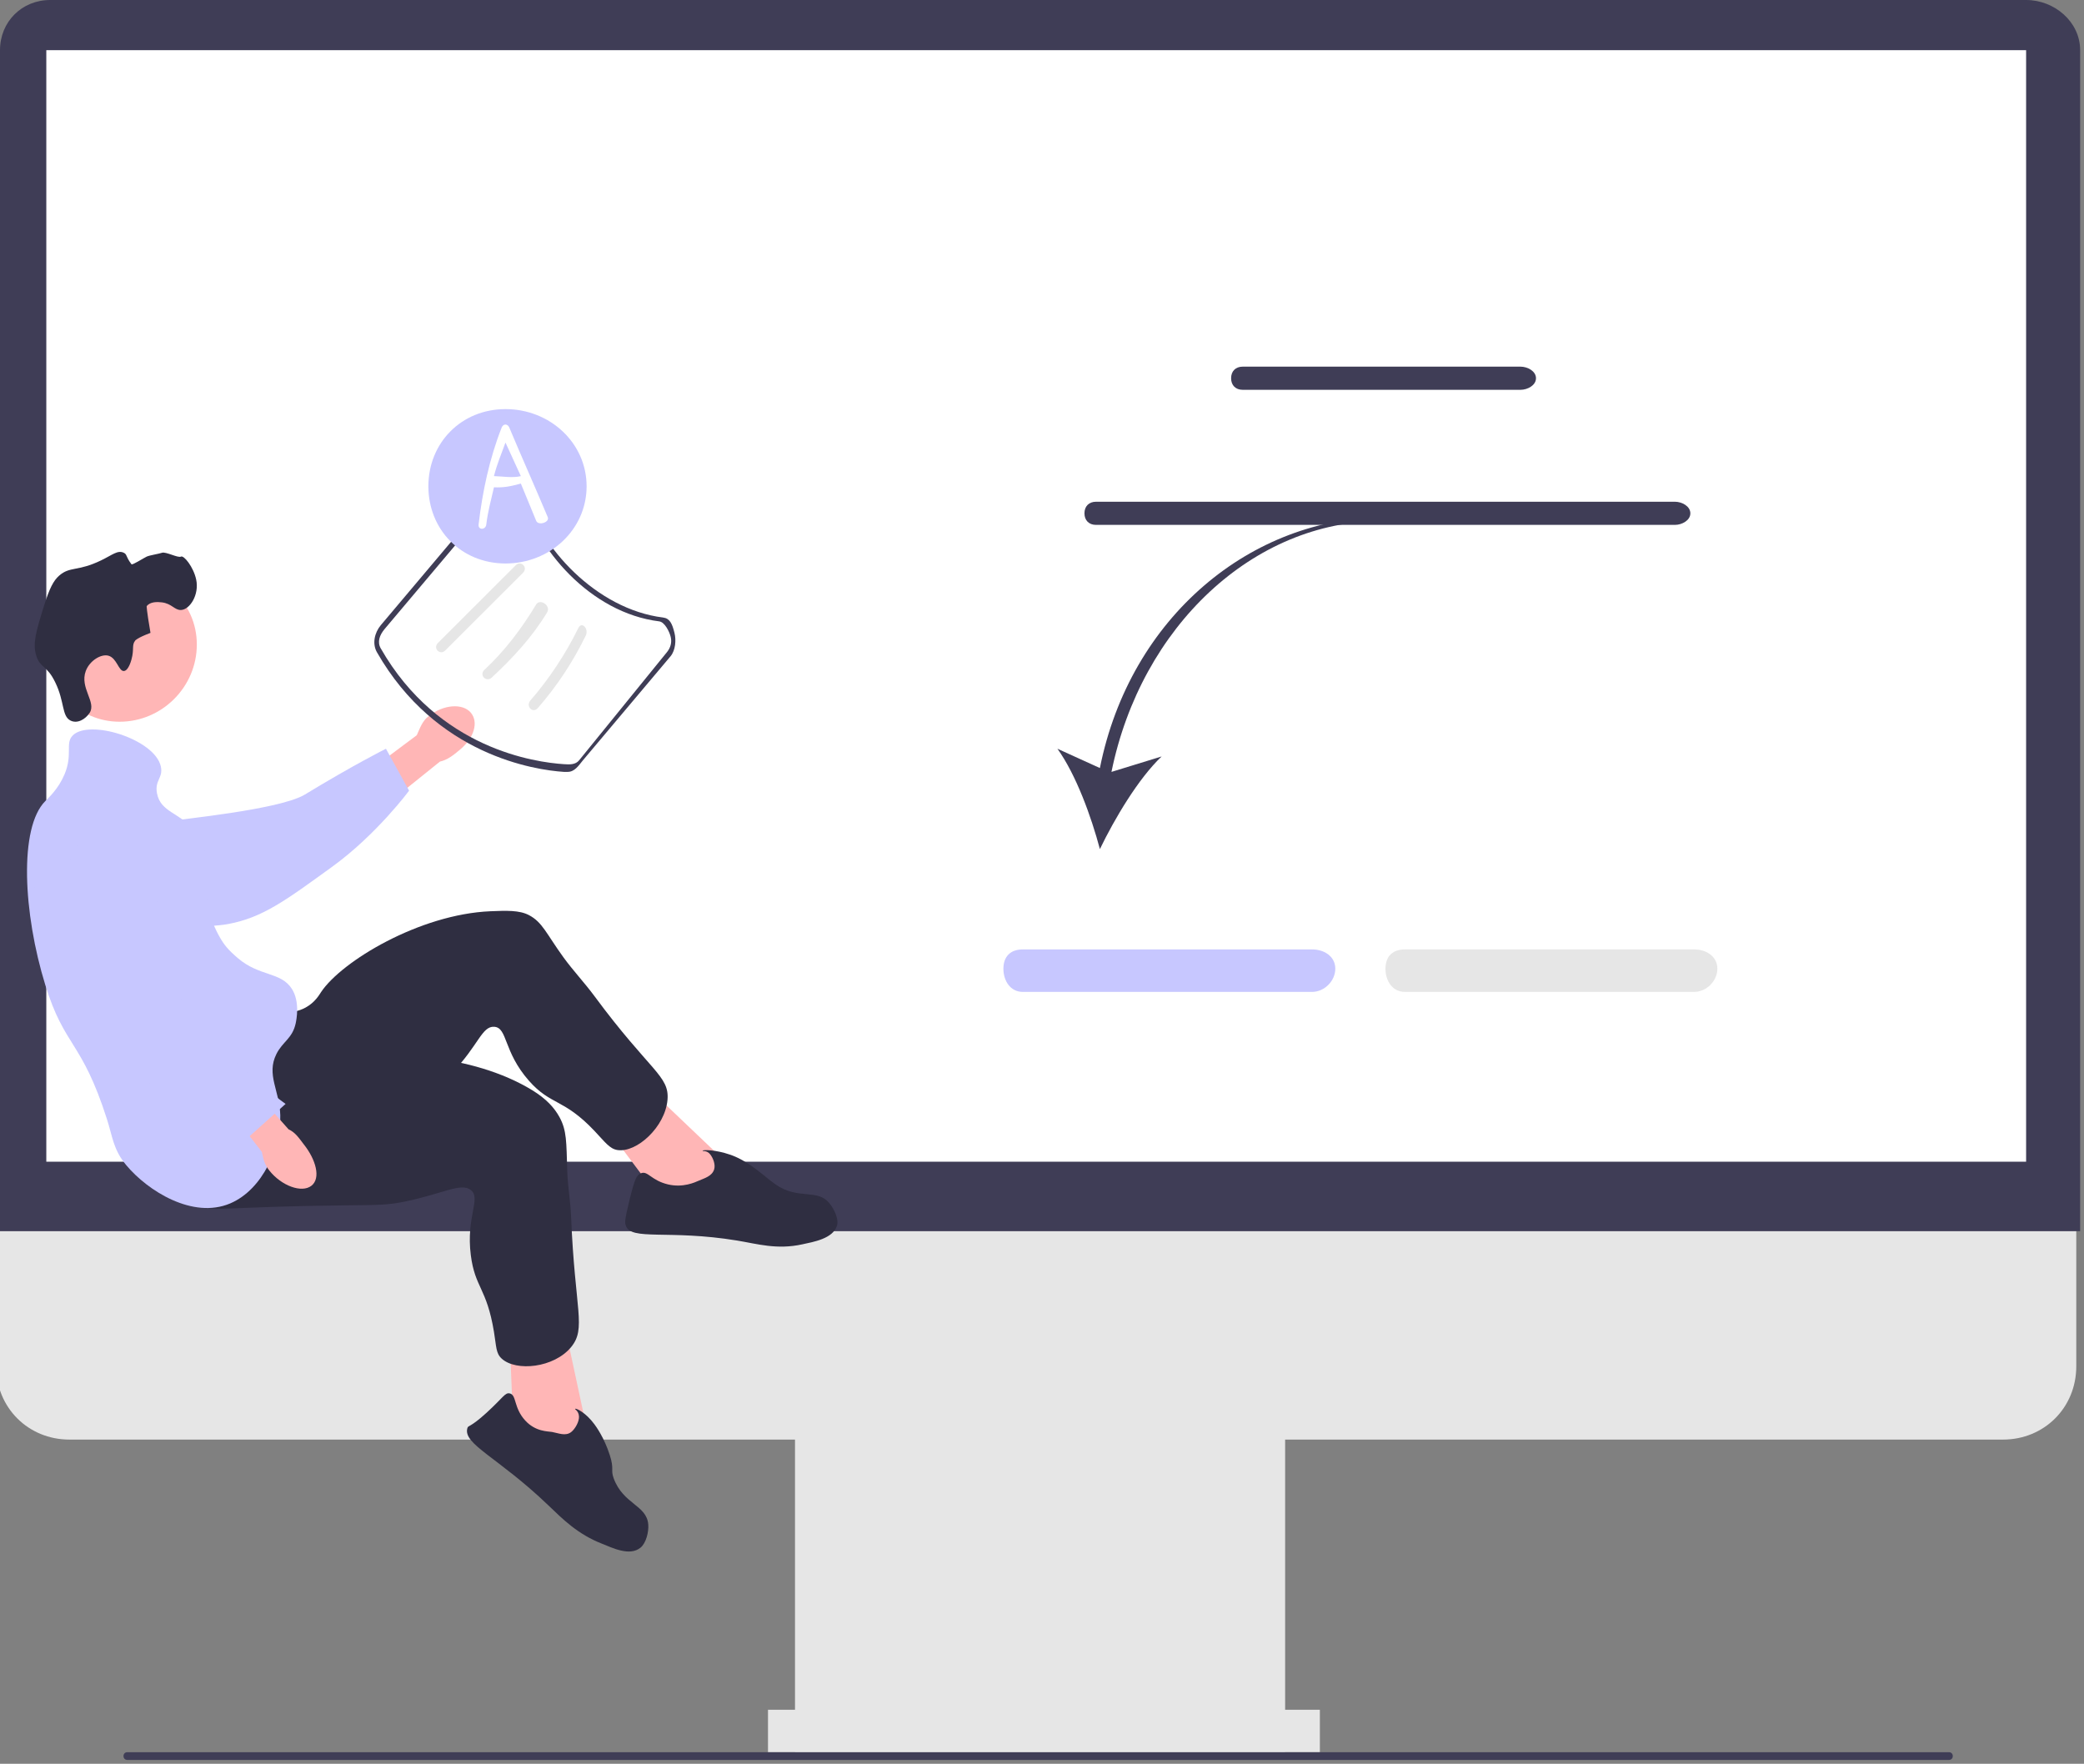 <svg width="540" height="457" viewBox="0 0 540 457" fill="none" xmlns="http://www.w3.org/2000/svg">
<rect x="0" y="0" width="540" height="457" fill="#808080" stroke="none"/>
<g clip-path="url(#clip0_208_1085)">
<path d="M519 373H18C7.292 373 -1 364.709 -1 354V294H538V354C538 364.709 529.709 373 519 373Z" fill="#E6E6E6"/>
<path d="M333 363H206V454H333V363Z" fill="#E6E6E6"/>
<path d="M342 443H199V454H342V443Z" fill="#E6E6E6"/>
<path d="M539 319H0V13C0 5.651 5.651 0 13 0H525C532.349 0 539 5.651 539 13V319Z" fill="#3F3D56"/>
<path d="M525 13H12V301H525V13Z" fill="white"/>
<path d="M110.991 185.618C114.92 182.447 119.92 182.199 121.985 184.642C124.051 187.085 122.918 191.233 118.987 194.404C117.434 195.692 115.974 196.885 113.989 197.333L96.997 211L91 203.19L107.992 190.499C108.818 188.68 109.402 186.865 110.991 185.618Z" fill="#FFB6B6"/>
<path d="M14.088 216.716C14.079 216.124 13.218 211.091 17.085 207.827C21.527 204.078 27.874 205.32 30.072 205.852C35.151 207.081 36.293 209.565 41.062 211.778C49.984 215.918 38.75 214.093 44.059 212.766C45.897 212.306 72.445 209.856 79.026 205.852C91.825 198.064 100.006 194 100.006 194L106 204.864C106 204.864 97.622 216.222 86.019 224.618C74.117 233.229 68.088 237.769 59.045 239.433C58.266 239.576 39.505 242.925 24.078 231.531C20.559 228.932 14.188 223.702 14.088 216.716Z" fill="#C7C7FF"/>
<path d="M31 187C41.979 187 51 177.979 51 167C51 156.021 41.979 148 31 148C20.021 148 12 156.021 12 167C12 177.979 20.021 187 31 187Z" fill="#FFB6B6"/>
<path d="M188 301L167 281L157 292L172 312L187 313L188 301Z" fill="#FFB6B6"/>
<path d="M70.219 262.051C71.413 262.151 75.568 263.05 79.196 261.054C81.672 259.691 82.757 257.706 83.186 257.062C88.507 249.067 108.746 236.874 127.075 236.106C131.225 235.933 134.566 235.809 137.049 237.104C140.57 238.941 141.558 241.919 146.026 248.081C148.471 251.452 151.533 254.711 154.006 258.06C168.488 277.666 173.519 278.717 172.958 285.003C172.336 291.977 164.988 298.739 159.991 297.975C157.945 297.662 156.74 295.868 154.006 292.986C145.99 284.536 142.757 286.485 137.049 280.013C130.386 272.457 131.549 266.285 128.072 266.043C124.848 265.819 123.983 270.917 117.1 278.018C113.95 281.266 110.965 283.254 104.133 287.996C77.525 306.463 77.583 307.479 72.214 308.952C69.864 309.596 53.217 314.234 47.277 306.956C37.981 295.567 59.456 261.157 70.219 262.051Z" fill="#2F2E41"/>
<path d="M181.064 305.916C182.562 305.26 184.48 304.769 185.044 303.006C185.425 301.813 184.837 300.144 184.049 299.127C183.14 297.955 182.005 298.365 182.059 298.158C182.142 297.842 185.529 297.923 189.024 299.127C189.683 299.355 192.189 300.115 195.989 303.006C199.033 305.323 199.054 305.549 200.964 306.885C206.824 310.986 211.722 307.889 214.893 311.734C216.117 313.218 217.398 315.849 216.883 317.552C215.849 320.974 210.677 321.793 207.928 322.401C201.308 323.865 196.247 322.291 191.014 321.431C173.218 318.509 163.498 321.571 162.16 317.552C161.907 316.792 161.783 316.345 163.155 310.764C164.509 305.256 164.986 304.417 166.14 303.976C167.876 303.312 168.731 305.852 173.104 306.885C176.98 307.801 180.093 306.34 181.064 305.916Z" fill="#2F2E41"/>
<path d="M152 370L146 342L132 345L133 370L144 380L152 370Z" fill="#FFB6B6"/>
<path d="M76.015 272.592C76.949 273.342 79.879 276.18 84.011 276.563C86.831 276.825 89.29 275.861 90.008 275.571C98.917 271.963 122.358 272.908 137.988 282.52C141.527 284.697 143.654 287.016 144.985 289.47C146.872 292.949 146.745 295.799 146.984 303.369C147.115 307.509 147.816 311.142 147.983 315.282C148.963 339.516 151.984 344.176 147.983 349.036C143.544 354.43 133.705 355.436 129.991 352.015C128.47 350.614 128.638 348.966 127.992 345.065C126.098 333.629 123.087 333.728 121.995 325.21C120.719 315.265 124.741 310.475 121.995 308.332C119.448 306.346 114.703 309.313 105.002 311.311C100.563 312.225 98.341 312.219 90.008 312.304C57.558 312.635 56.306 314.092 51.025 312.304C48.715 311.521 32.865 305.73 32.034 296.419C30.732 281.848 67.593 265.841 76.015 272.592Z" fill="#2F2E41"/>
<path d="M143.048 371.023C144.669 371.309 146.548 372.208 148.034 371.023C149.039 370.222 150.095 368.338 150.028 367.028C149.951 365.515 148.866 365.176 149.031 365.03C149.282 364.807 151.815 366.029 154.017 369.026C154.433 369.591 156.525 372.41 158.006 377.017C159.194 380.708 158.192 380.795 159.004 383.01C161.496 389.809 167.57 389.931 167.979 394.997C168.137 396.952 167.396 399.828 165.985 400.99C163.151 403.323 158.643 401.023 156.012 399.991C149.676 397.507 145.894 393.685 142.05 390.002C128.979 377.479 119.898 374.204 121.108 370.024C121.337 369.233 121.734 370.012 126.094 366.029C130.398 362.098 130.867 360.76 132.078 361.034C133.901 361.447 133.037 364.68 136.067 368.027C138.752 370.992 141.997 370.838 143.048 371.023Z" fill="#2F2E41"/>
<path d="M34.062 170.894C34.825 168.159 34.071 167.182 35.048 165.954C35.048 165.954 35.478 165.311 38.994 163.978C37.956 157.95 38.007 157.063 38.007 157.063C38.903 155.888 40.732 155.921 41.953 156.075C44.535 156.4 45.233 158.103 46.885 158.051C49.167 157.978 51.681 154.113 50.831 150.147C50.138 146.912 47.634 143.802 46.885 144.219C46.142 144.633 42.967 142.866 41.953 143.231C41.261 143.481 38.746 143.876 38.007 144.219C37.2 144.594 34.283 146.489 34.062 146.195C32.526 144.151 32.98 143.672 32.089 143.231C30.51 142.451 29.13 143.781 26.17 145.207C20.081 148.141 18.132 146.688 15.32 149.159C13.899 150.407 12.84 152.343 11.374 157.063C9.324 163.663 8.411 166.755 9.401 169.906C10.411 173.119 12.139 172.288 14.333 176.821C16.776 181.868 15.97 185.545 18.279 186.701C20.063 187.594 22.128 186.355 23.211 184.725C25.064 181.935 20.591 178.255 22.224 173.858C23.227 171.158 26.246 169.336 28.143 169.906C30.288 170.55 30.743 173.917 32.089 173.858C33.241 173.807 33.929 171.37 34.062 170.894Z" fill="#2F2E41"/>
<path d="M18.725 190.681C22.785 186.153 40.13 191.438 41.683 198.624C42.321 201.58 40.021 202.171 40.685 205.574C41.656 210.552 46.586 210.435 50.666 215.502C56.46 222.696 50.151 230.304 56.656 242.309C58.045 244.875 59.197 246.174 61.646 248.266C67.267 253.068 72.759 251.757 75.621 256.209C77.761 259.538 76.825 264.183 76.619 265.145C75.774 269.086 73.241 269.858 71.628 273.087C68.944 278.461 72.454 282.553 72.626 288.973C72.842 297.006 68.233 308.155 59.65 311.808C50.007 315.913 38.327 308.63 32.699 301.88C29.341 297.852 29.177 294.552 27.708 289.966C21.143 269.47 16.759 271.463 11.738 255.216C5.998 236.643 4.869 214.445 11.738 207.56C12.648 206.647 15.133 204.408 16.729 200.61C18.875 195.499 16.907 192.709 18.725 190.681Z" fill="#C7C7FF"/>
<path d="M78.717 296.504C81.834 300.412 83.214 305.274 80.693 307.231C78.173 309.188 72.941 307.24 69.823 303.33C68.556 301.785 68.254 300.4 67.847 298.454L55 281.876L60.929 277L74.764 292.603C76.586 293.451 77.493 294.925 78.717 296.504Z" fill="#FFB6B6"/>
<path d="M31.01 208.249C31.595 208.119 36.984 207.137 41.008 210.243C45.63 213.811 45.085 219.951 45.007 222.209C44.825 227.424 42.227 228.062 41.008 233.178C38.727 242.749 43.607 252.195 46.006 257.109C46.837 258.81 49.692 263.469 55.004 269.074C65.336 279.976 74 286.026 74 286.026L64.002 295C64.002 295 48.697 289.65 38.008 280.043C27.044 270.188 10.511 235.688 7.015 227.195C6.714 226.463 10.871 238.633 19.012 221.212C20.869 217.238 24.108 209.786 31.01 208.249Z" fill="#C7C7FF"/>
<path d="M285 199L274 194C278.851 200.77 282.762 211.587 285 220C288.789 212.163 294.954 201.728 301 196L288 200C295.702 162.252 324.826 135 358 135L359 134C324.349 134 292.864 159.728 285 199Z" fill="#3F3D56"/>
<path d="M340 257H265C261.831 257 260 254.169 260 251C260 247.831 261.831 246 265 246H340C343.169 246 346 247.831 346 251C346 254.169 343.169 257 340 257Z" fill="#C7C7FF"/>
<path d="M439 257H364C360.831 257 359 254.169 359 251C359 247.831 360.831 246 364 246H439C442.169 246 445 247.831 445 251C445 254.169 442.169 257 439 257Z" fill="#E6E6E6"/>
<path d="M394 101H322C320.169 101 319 99.831 319 98C319 96.169 320.169 95 322 95H394C395.831 95 398 96.169 398 98C398 99.831 395.831 101 394 101Z" fill="#3F3D56"/>
<path d="M434 136H284C282.169 136 281 134.831 281 133C281 131.169 282.169 130 284 130H434C435.831 130 438 131.169 438 133C438 134.831 435.831 136 434 136Z" fill="#3F3D56"/>
<path d="M32 455C32 455.597 32.403 456 33 456H505C505.597 456 506 455.597 506 455C506 454.403 505.597 454 505 454H33C32.403 454 32 454.403 32 455Z" fill="#3F3D56"/>
<path d="M147.095 199.996C146.969 199.996 146.234 200.004 146.107 199.996C138.629 199.511 112.945 195.715 97.67 168.999C96.411 166.799 97.031 163.961 98.658 161.999L127.325 128.002C128.482 126.608 129.469 125.98 131.279 126.002C132.53 126.032 135.646 125.692 136.222 128.002C139.62 141.647 154.55 157.873 171.808 160C173.557 160.215 174.171 161.57 174.773 163.999C175.244 165.89 175.013 168.491 173.785 169.999L151.049 196.997C149.898 198.41 148.89 199.996 147.095 199.996ZM131.279 127.002C129.897 127.002 129.193 127.943 128.314 129.002L99.647 162.999C98.384 164.521 97.685 166.297 98.658 167.999C113.597 194.127 138.798 197.522 146.107 197.997C147.599 198.098 149.106 198.169 150.061 196.997L172.796 168.999C173.748 167.831 174.149 166.463 173.785 164.999C173.429 163.566 172.197 161.17 170.819 160.999C152.991 158.803 138.741 142.087 135.233 128.002C134.949 126.862 132.785 127.038 131.279 127.002C131.306 127.002 131.252 127.001 131.279 127.002Z" fill="#3F3D56"/>
<path d="M115.382 168.523L135.538 148.394C136.891 147.015 134.973 145.097 133.618 146.477L113.462 166.606C112.109 167.985 114.027 169.903 115.382 168.523Z" fill="#E6E6E6"/>
<path d="M127.423 175.558C132.875 170.478 137.904 165.092 141.783 158.638C142.807 156.934 139.931 154.951 138.911 156.647C135.161 162.887 130.778 168.657 125.509 173.567C124.071 174.907 125.992 176.892 127.423 175.558Z" fill="#E6E6E6"/>
<path d="M139.342 183.477C144.303 177.794 148.457 171.518 151.781 164.677C152.644 162.902 150.733 160.916 149.868 162.698C146.655 169.308 142.222 176.006 137.428 181.498C136.14 182.973 138.048 184.959 139.342 183.477Z" fill="#E6E6E6"/>
<path d="M131 146C142.488 146 152 137.246 152 126C152 114.754 142.488 106 131 106C119.512 106 111 114.754 111 126C111 137.246 119.512 146 131 146Z" fill="#C7C7FF"/>
<path d="M141.929 133.989C138.744 126.39 135.159 118.401 131.974 110.801C131.534 109.752 130.412 109.714 129.983 110.801C126.836 118.769 124.999 127.445 124.01 135.921C123.842 137.365 125.834 137.354 126.001 135.921C126.388 132.604 127.255 129.517 127.992 126.26C130.616 126.393 132.428 125.974 134.961 125.294C136.266 128.407 137.638 131.842 138.943 134.955C139.5 136.286 142.495 135.339 141.929 133.989ZM127.992 123.361C128.777 120.243 129.887 117.698 130.979 114.666L134.961 123.361C132.869 123.894 130.15 123.423 127.992 123.361Z" fill="white"/>
</g>
<defs>
<clipPath id="clip0_208_1085">
<rect width="540" height="457" fill="white"/>
</clipPath>
</defs>
</svg>
